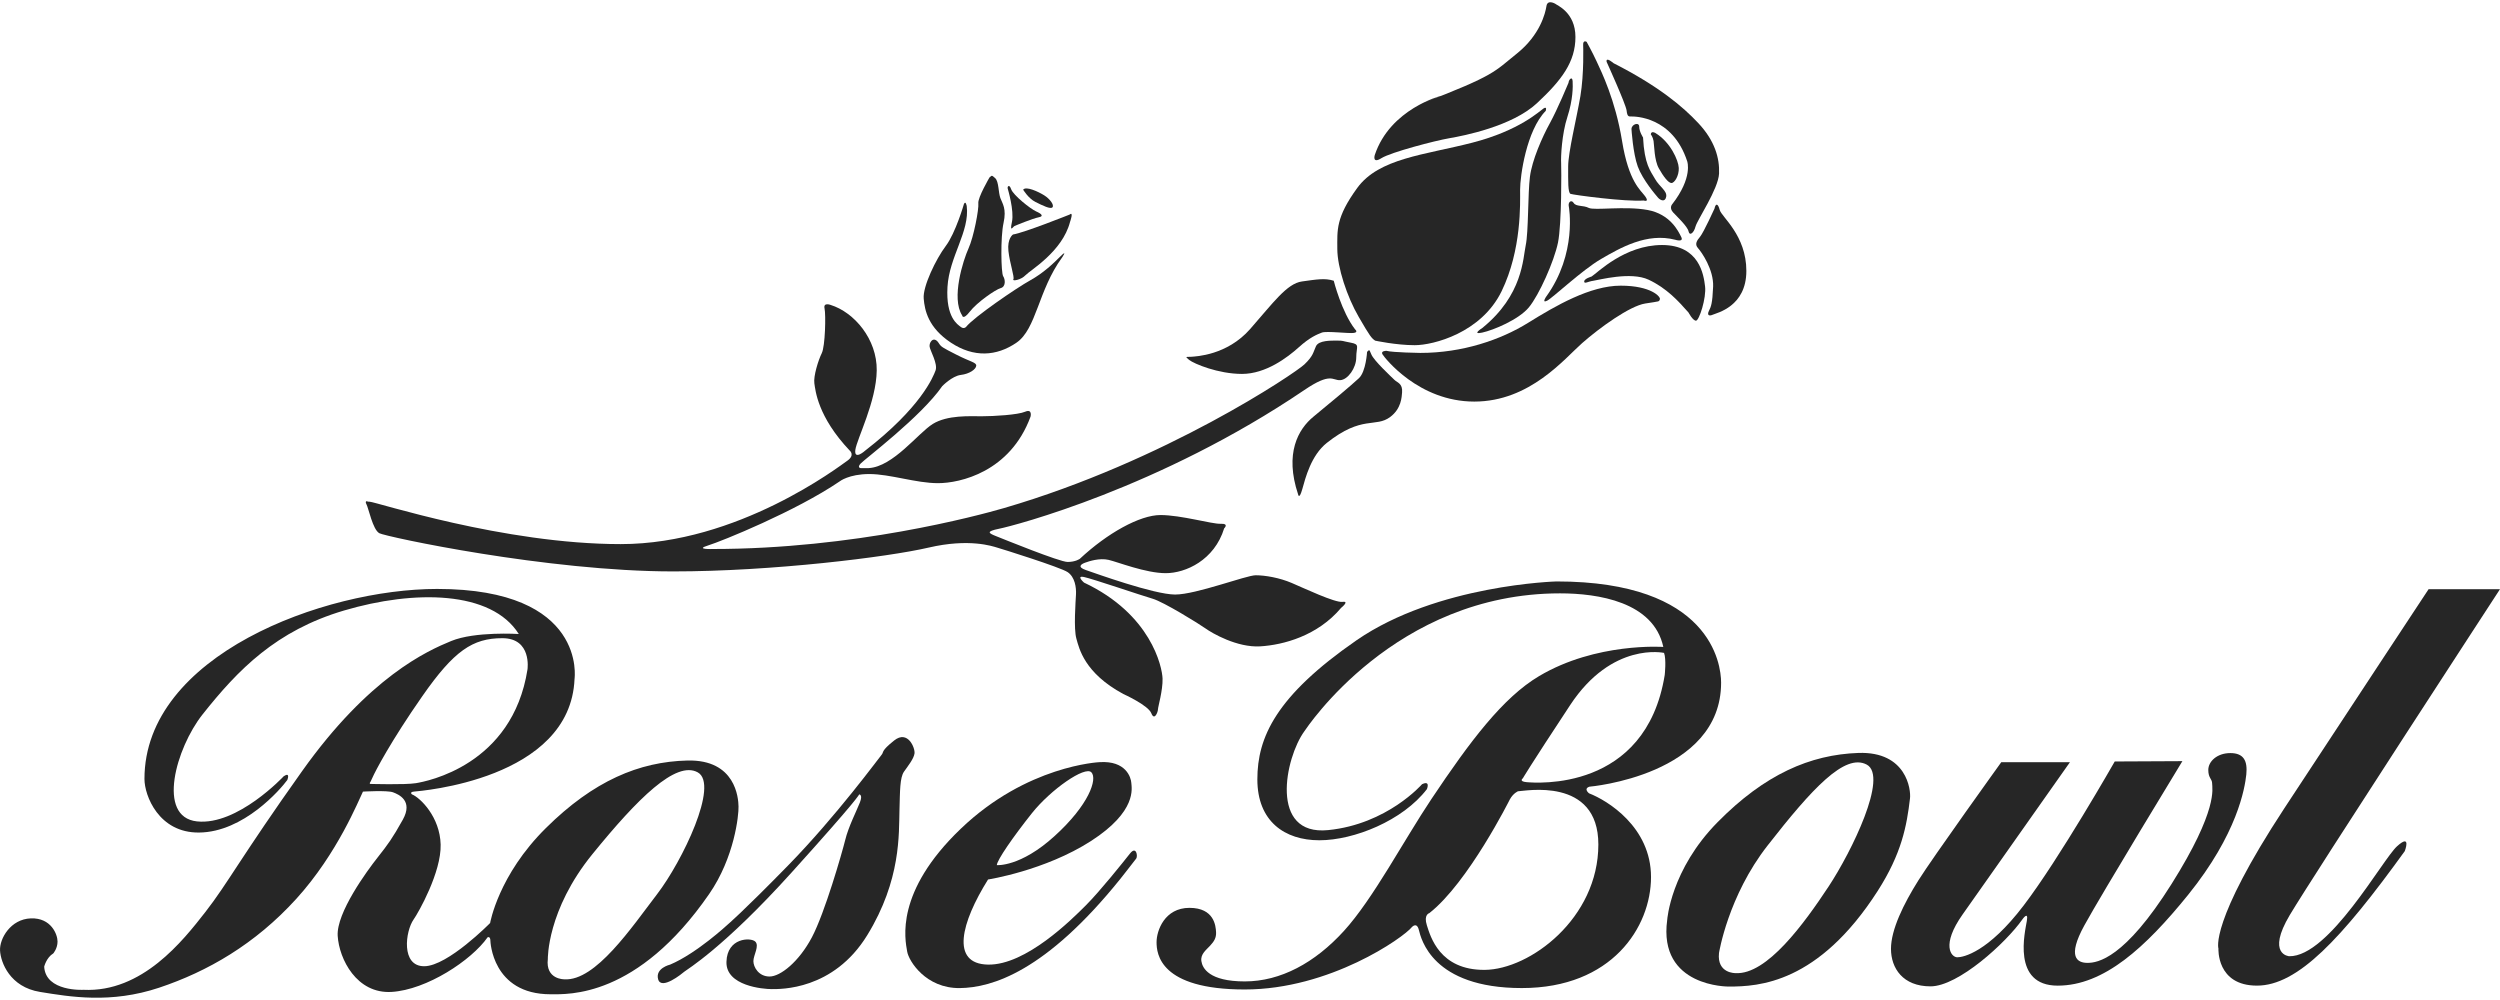 <svg width="120" height="48" viewBox="0 0 120 48" fill="none" xmlns="http://www.w3.org/2000/svg">
<g clip-path="url(#clip0_4121_33003)">
<path d="M13.79 37.441C13.469 37.879 11.701 39.944 9.552 39.962C7.619 39.981 6.934 38.186 6.934 37.391C6.934 31.458 15.547 28.269 20.982 28.269C28.201 28.269 27.578 32.589 27.578 32.589C27.378 37.435 20.109 37.972 19.874 37.996C19.635 38.019 19.773 38.129 19.773 38.129C20.175 38.289 21.119 39.218 21.151 40.54C21.185 41.862 20.092 43.796 19.852 44.137C19.459 44.692 19.234 46.39 20.368 46.379C21.497 46.37 23.526 44.305 23.526 44.305C23.526 44.305 23.917 42.007 26.206 39.744C28.491 37.481 30.677 36.561 32.996 36.505C35.314 36.45 35.443 38.309 35.449 38.713C35.463 39.116 35.258 41.153 34.038 42.915C30.584 47.913 27.267 47.725 26.426 47.725C23.612 47.725 23.539 45.158 23.539 45.158C23.539 44.923 23.405 44.99 23.405 44.99C22.629 46.099 20.478 47.511 18.797 47.612C17.119 47.713 16.278 46.032 16.209 44.923C16.141 43.813 17.622 41.795 18.127 41.157C18.63 40.518 18.831 40.249 19.337 39.341C19.842 38.433 19.134 38.13 18.866 38.031C18.597 37.928 17.422 37.997 17.422 37.997C17.219 38.4 16.209 40.956 14.225 43.141C12.243 45.325 9.954 46.637 7.637 47.41C5.315 48.184 3.366 47.847 1.92 47.612C0.475 47.377 0.036 46.201 0.002 45.628C-0.029 45.058 0.508 44.116 1.482 44.082C2.457 44.048 2.762 44.856 2.762 45.192C2.762 45.529 2.558 45.763 2.558 45.763C2.224 45.966 2.121 46.401 2.121 46.401C2.191 47.613 4.005 47.511 4.005 47.511C6.828 47.647 8.779 45.158 9.855 43.78C10.93 42.403 11.569 41.135 14.495 37.022C17.721 32.483 20.511 31.24 21.657 30.769C22.799 30.298 24.901 30.432 24.901 30.432C23.59 28.347 19.898 28.303 16.511 29.305C13.256 30.27 11.431 32.136 9.717 34.3C8.452 35.904 7.505 39.214 9.452 39.427C11.4 39.639 13.621 37.258 13.621 37.258C13.955 37.038 13.79 37.441 13.79 37.441ZM17.77 37.628C17.77 37.628 19.436 37.677 19.958 37.593C20.478 37.509 24.598 36.736 25.32 32.129C25.32 32.129 25.538 30.633 24.112 30.633C22.683 30.633 21.791 31.24 20.277 33.408C18.764 35.575 18.008 37.022 17.871 37.342C17.737 37.66 17.721 37.559 17.77 37.628ZM27.087 47.007C28.583 47.108 30.329 44.502 31.539 42.922C32.752 41.342 34.532 37.644 33.49 37.072C32.446 36.5 30.62 38.311 28.434 41.001C26.248 43.691 26.296 46.032 26.296 46.032C26.178 47.024 27.087 47.007 27.087 47.007Z" fill="#262626"/>
<path d="M34.922 44.385C34.922 44.385 33.441 45.763 32.164 46.302C32.164 46.302 31.442 46.47 31.591 47.007C31.743 47.545 32.735 46.738 32.851 46.638C32.971 46.536 34.718 45.512 37.996 41.881C41.275 38.249 41.239 38.131 41.239 38.131C41.239 38.131 41.427 38.131 41.275 38.518C41.124 38.906 40.72 39.695 40.571 40.318C40.416 40.939 39.593 43.814 38.971 44.991C38.348 46.168 37.459 46.873 36.939 46.873C36.415 46.873 36.163 46.419 36.163 46.134C36.163 45.848 36.467 45.393 36.249 45.192C36.03 44.99 34.902 45.007 34.87 46.168C34.835 47.326 36.633 47.477 37.039 47.477C37.441 47.477 39.996 47.545 41.628 44.889C43.26 42.232 43.141 40.014 43.175 38.871C43.201 37.973 43.191 37.325 43.393 37.038C43.595 36.752 43.864 36.415 43.897 36.164C43.932 35.911 43.578 35.021 42.922 35.542C42.265 36.064 42.434 36.096 42.316 36.231C42.198 36.365 40.147 39.173 37.81 41.561C35.624 43.796 34.922 44.385 34.922 44.385Z" fill="#262626"/>
<path d="M54.303 37.576C54.319 37.828 54.588 38.936 52.371 40.367C50.149 41.795 47.426 42.216 47.426 42.216C46.133 44.284 45.611 46.267 47.426 46.301C49.243 46.334 51.446 44.132 52.119 43.459C52.791 42.788 53.933 41.359 54.237 40.972C54.54 40.585 54.622 41.09 54.54 41.208C54.455 41.325 53.765 42.2 53.765 42.2C50.192 46.635 47.611 47.412 46.067 47.428C44.437 47.445 43.622 46.128 43.545 45.678C43.444 45.091 42.94 42.821 46.118 39.779C49.293 36.736 52.775 36.584 52.775 36.584C54.05 36.499 54.286 37.324 54.303 37.576ZM47.847 41.526C47.847 41.526 48.975 41.628 50.62 40.131C52.27 38.635 52.687 37.391 52.387 37.072C52.083 36.752 50.438 37.895 49.528 39.038C48.621 40.181 47.864 41.274 47.847 41.526Z" fill="#262626"/>
<path d="M68.491 37.879C67.331 39.392 64.993 40.333 63.33 40.333C61.665 40.333 60.353 39.426 60.353 37.409C60.353 35.392 61.246 33.408 65.111 30.735C68.979 28.062 74.713 27.909 74.713 27.909C82.108 27.909 82.613 31.86 82.613 32.767C82.613 37.224 76.292 37.761 76.292 37.761C75.991 37.863 76.275 38.08 76.275 38.08C77.15 38.416 79.249 39.694 79.249 42.097C79.249 44.502 77.369 47.427 73.048 47.427C68.73 47.427 68.209 45.04 68.105 44.637C68.005 44.233 67.769 44.502 67.769 44.502C67.364 45.007 63.834 47.495 59.749 47.495C55.666 47.495 55.515 45.78 55.515 45.225C55.515 44.669 55.902 43.577 57.093 43.577C58.288 43.577 58.355 44.452 58.371 44.737C58.388 45.023 58.27 45.191 58.085 45.393C57.9 45.596 57.616 45.797 57.666 46.133C57.715 46.469 58.035 47.108 59.749 47.108C61.465 47.108 63.114 46.217 64.507 44.687C65.903 43.158 67.39 40.324 68.712 38.348C70.576 35.558 72.145 33.482 73.873 32.455C76.615 30.823 79.839 31.053 79.839 31.053C79.369 28.884 76.697 28.481 74.881 28.481C66.947 28.481 62.706 34.969 62.608 35.103C61.683 36.377 60.912 40.131 63.75 39.845C66.592 39.56 68.256 37.644 68.256 37.644C68.676 37.441 68.491 37.879 68.491 37.879ZM79.874 31.339C79.874 31.339 77.384 30.784 75.368 33.843C73.349 36.905 73.097 37.358 73.097 37.358C73.097 37.358 72.881 37.509 73.284 37.544C73.686 37.578 78.997 38.031 79.907 32.398C79.907 32.398 79.99 31.642 79.874 31.339ZM72.475 38.367C72.475 38.367 70.475 42.368 68.608 43.83C68.608 43.83 68.323 43.898 68.491 44.419C68.66 44.941 69.097 46.571 71.267 46.554C73.435 46.537 76.721 44.081 76.721 40.535C76.721 37.256 73.15 37.981 72.865 37.981C72.865 37.981 72.644 38.065 72.475 38.367Z" fill="#262626"/>
<path d="M82.512 45.744C82.512 45.744 82.946 43.009 84.848 40.58C86.981 37.849 88.554 36.141 89.603 36.701C90.65 37.263 88.875 40.879 87.781 42.541C86.589 44.347 84.809 46.794 83.31 46.71C83.31 46.71 82.405 46.737 82.512 45.744ZM82.986 47.355C84.409 47.355 87.274 47.211 90.123 42.775C91.28 40.972 91.525 39.645 91.68 38.321C91.731 37.921 91.525 36.06 89.201 36.141C86.886 36.224 84.709 37.169 82.451 39.458C80.189 41.746 80.026 44.155 80.026 44.155C79.584 47.397 82.986 47.355 82.986 47.355Z" fill="#262626"/>
<path d="M99.358 36.584H96.062C96.062 36.584 92.783 41.141 92.077 42.267C91.371 43.394 90.767 44.621 90.767 45.545C90.767 46.47 91.335 47.345 92.665 47.345C93.995 47.345 96.281 45.259 97.073 44.133C97.073 44.133 97.374 43.696 97.289 44.2C97.208 44.705 96.55 47.311 98.769 47.311C100.986 47.311 102.981 45.482 105.021 42.963C107.4 40.021 107.753 37.828 107.823 37.173C107.888 36.517 107.697 36.148 107.056 36.148C106.419 36.148 105.998 36.551 105.998 36.956C105.998 37.359 106.183 37.376 106.183 37.612C106.183 37.846 106.485 38.855 104.232 42.436C101.981 46.016 100.687 46.218 100.199 46.218C99.713 46.218 99.207 45.949 100.049 44.419C100.887 42.889 104.755 36.535 104.755 36.535L101.508 36.551C101.508 36.551 98.854 41.209 97.138 43.46C95.424 45.714 94.236 45.95 93.951 45.95C93.666 45.95 93.152 45.378 94.213 43.882C95.272 42.385 99.358 36.584 99.358 36.584Z" fill="#262626"/>
<path d="M120 28.28H116.573C116.573 28.28 112.786 34.022 109.645 38.803C106.05 44.285 106.485 45.529 106.485 45.529C106.485 45.529 106.383 47.31 108.334 47.31C110.282 47.31 112.371 45.091 115.429 40.854C115.429 40.854 115.765 39.981 115.059 40.62C114.355 41.257 111.796 45.932 109.881 45.899C109.881 45.899 108.771 45.83 109.914 43.914C111.06 41.997 120 28.28 120 28.28Z" fill="#262626"/>
<path d="M51.345 10.298C51.345 10.298 49.162 11.172 48.623 11.256C48.623 11.256 48.34 11.441 48.404 12.047C48.471 12.652 48.708 13.308 48.641 13.409C48.573 13.509 49.01 13.442 49.228 13.207C49.447 12.972 50.993 12.081 51.362 10.651C51.362 10.651 51.55 10.13 51.345 10.298Z" fill="#262626"/>
<path d="M49.111 9.105C49.111 9.105 49.363 9.525 49.7 9.693C50.036 9.861 50.438 10.063 50.522 9.946C50.607 9.828 50.388 9.543 50.119 9.374C49.849 9.206 49.245 8.92 49.111 9.105Z" fill="#262626"/>
<path d="M48.371 9.054C48.371 9.054 48.69 10.113 48.574 10.651C48.456 11.188 48.623 10.886 48.69 10.853C48.759 10.819 49.582 10.483 49.849 10.432C50.119 10.382 50.001 10.264 49.731 10.146C49.465 10.029 48.642 9.374 48.537 9.087C48.44 8.802 48.34 8.97 48.371 9.054Z" fill="#262626"/>
<path d="M47.497 8.516C47.497 8.516 46.924 9.491 46.96 9.76C46.993 10.029 46.741 11.374 46.487 11.928C46.235 12.483 45.647 14.316 46.184 15.14C46.184 15.14 46.217 15.392 46.554 14.955C46.891 14.518 47.784 13.896 48.033 13.829C48.288 13.761 48.255 13.409 48.152 13.258C48.052 13.106 48.018 11.391 48.17 10.701C48.322 10.013 48.118 9.777 48.018 9.508C47.918 9.239 47.948 8.719 47.768 8.55C47.581 8.382 47.615 8.432 47.497 8.516Z" fill="#262626"/>
<path d="M46.269 9.793C46.269 9.793 45.867 11.188 45.395 11.81C44.926 12.432 44.285 13.76 44.338 14.332C44.385 14.903 44.556 15.727 45.647 16.45C46.741 17.173 47.831 17.105 48.789 16.45C49.751 15.794 49.833 13.927 50.977 12.364C50.977 12.364 51.264 11.944 50.908 12.298C50.557 12.651 50.085 13.104 49.448 13.458C48.81 13.81 46.741 15.223 46.37 15.693C46.37 15.693 46.269 15.811 46.118 15.693C45.967 15.576 45.394 15.24 45.479 13.777C45.562 12.315 46.554 11.12 46.403 9.893C46.403 9.893 46.353 9.607 46.269 9.793Z" fill="#262626"/>
<path d="M44.723 16.35C44.723 16.35 44.605 16.451 44.621 16.636C44.64 16.821 45.024 17.459 44.908 17.779C44.791 18.098 44.202 19.561 41.529 21.629C41.529 21.629 40.991 22.117 41.056 21.596C41.126 21.074 42.066 19.274 42.083 17.779C42.101 16.283 41.007 14.989 39.864 14.635C39.864 14.635 39.511 14.501 39.578 14.803C39.645 15.106 39.611 16.619 39.444 16.955C39.276 17.291 39.039 18.064 39.089 18.4C39.141 18.737 39.243 19.998 40.788 21.629C40.788 21.629 41.056 21.846 40.67 22.116C40.284 22.384 35.426 26.117 29.795 26.117C24.161 26.117 18.026 24.082 17.739 24.082C17.454 24.082 17.672 24.049 17.672 24.049C17.672 24.049 17.488 24.014 17.587 24.2C17.69 24.384 17.892 25.426 18.209 25.595C18.529 25.764 26.264 27.428 32.315 27.428C37.073 27.428 42.623 26.738 44.571 26.285C46.521 25.831 47.632 26.217 47.864 26.285C48.1 26.352 50.892 27.226 51.245 27.461C51.597 27.697 51.667 28.202 51.647 28.538C51.631 28.873 51.529 30.184 51.667 30.656C51.799 31.128 52.051 32.304 53.919 33.312C53.919 33.312 55.113 33.849 55.263 34.236C55.415 34.623 55.582 34.169 55.582 34.051C55.582 33.932 55.818 33.144 55.803 32.572C55.783 32 55.247 29.479 52.034 27.965C52.034 27.965 51.631 27.613 52.034 27.697C52.439 27.781 54.809 28.589 55.328 28.739C55.851 28.89 57.566 29.95 57.867 30.167C58.171 30.387 59.381 31.092 60.489 31.025C61.601 30.958 63.246 30.521 64.375 29.176C64.375 29.176 64.795 28.84 64.442 28.89C64.089 28.941 62.593 28.234 62.005 27.983C61.417 27.731 60.727 27.613 60.273 27.613C59.818 27.613 57.415 28.538 56.407 28.538C55.397 28.538 52.555 27.511 52.12 27.362C51.683 27.21 51.902 27.075 52.087 27.008C52.272 26.94 52.774 26.773 53.213 26.874C53.647 26.974 54.995 27.512 55.955 27.512C56.911 27.512 58.289 26.89 58.76 25.361C58.76 25.361 59.014 25.125 58.592 25.142C58.171 25.158 56.693 24.722 55.702 24.722C54.709 24.722 53.146 25.596 51.833 26.822C51.833 26.822 51.632 26.974 51.246 26.974C50.861 26.974 48.137 25.865 47.799 25.73C47.464 25.595 47.297 25.512 47.968 25.377C48.642 25.243 55.666 23.427 62.611 18.72C63.888 17.854 63.955 18.267 64.325 18.248C64.696 18.232 65.1 17.66 65.1 17.156C65.1 16.651 65.293 16.532 64.846 16.45C64.394 16.366 64.494 16.349 64.191 16.349C63.888 16.349 63.301 16.332 63.167 16.618C63.032 16.904 63.05 17.072 62.611 17.492C62.173 17.912 55.92 22.132 48.201 24.385C46.903 24.764 40.975 26.352 34.214 26.352C34.214 26.352 33.323 26.385 33.981 26.184C34.637 25.982 38.202 24.537 40.302 23.108C40.302 23.108 40.739 22.754 41.73 22.754C42.724 22.754 43.968 23.192 45.025 23.192C46.084 23.192 48.491 22.653 49.466 19.998C49.466 19.998 49.566 19.611 49.209 19.762C48.859 19.913 47.7 19.981 47.125 19.981C46.555 19.981 45.48 19.913 44.773 20.35C44.068 20.788 42.875 22.401 41.697 22.469H41.311C41.311 22.469 41.126 22.451 41.311 22.25C41.496 22.047 44.218 19.998 45.227 18.535C45.227 18.535 45.698 18.048 46.118 17.997C46.539 17.946 46.841 17.728 46.859 17.559C46.874 17.392 46.589 17.375 45.9 17.021C45.21 16.669 45.177 16.651 45.059 16.467C44.942 16.283 44.808 16.266 44.723 16.35Z" fill="#262626"/>
<path d="M64.02 13.476C64.02 13.476 64.393 14.972 65.047 15.813C65.047 15.813 65.215 15.947 64.98 15.981C64.743 16.015 63.668 15.88 63.45 15.964C63.231 16.049 62.879 16.183 62.341 16.67C61.801 17.157 60.759 17.948 59.617 17.948C58.474 17.948 57.313 17.461 57.078 17.275C56.844 17.091 56.96 17.141 57.181 17.125C57.4 17.107 58.896 17.057 60.005 15.796C61.113 14.535 61.771 13.61 62.494 13.51C63.216 13.409 63.602 13.342 64.02 13.476Z" fill="#262626"/>
<path d="M65.62 16.888C65.62 16.888 65.568 17.829 65.233 18.149C64.897 18.468 63.787 19.392 63.049 19.998C62.309 20.603 61.653 21.764 62.309 23.73C62.309 23.73 62.358 24.016 62.51 23.478C62.661 22.941 62.931 21.859 63.687 21.259C65.383 19.913 66.025 20.543 66.73 20.015C67.267 19.612 67.281 19.057 67.3 18.838C67.336 18.401 67.066 18.367 66.932 18.233C66.796 18.099 65.94 17.309 65.822 17.006C65.703 16.704 65.72 16.821 65.62 16.888Z" fill="#262626"/>
<path d="M66.544 16.839C66.544 16.839 66.259 16.839 66.359 17.007C66.462 17.175 68.091 19.276 70.765 19.276C73.438 19.276 75.101 17.209 75.943 16.469C76.784 15.729 78.228 14.686 78.968 14.569C79.707 14.452 79.623 14.486 79.674 14.368C79.724 14.251 79.256 13.712 77.792 13.712C76.33 13.712 74.681 14.669 73.353 15.493C72.025 16.318 70.193 16.94 68.175 16.94C68.174 16.939 66.847 16.922 66.544 16.839Z" fill="#262626"/>
<path d="M66.007 16.351C66.007 16.351 67.015 16.569 67.907 16.569C68.797 16.569 71.101 15.981 72.076 13.981C73.047 11.979 72.965 9.76 72.965 9.105C72.965 8.449 73.269 6.263 74.194 5.323C74.194 5.323 74.276 5.087 74.091 5.205C73.908 5.323 72.95 6.263 70.662 6.851C68.377 7.44 66.191 7.591 65.149 9.02C64.108 10.449 64.191 11.055 64.191 11.946C64.191 12.836 64.659 14.249 65.216 15.207C65.77 16.166 65.837 16.234 66.007 16.351Z" fill="#262626"/>
<path d="M74.647 0.178C74.647 0.178 74.276 -0.041 74.229 0.296C74.177 0.632 73.925 1.675 72.816 2.566C71.706 3.456 71.786 3.602 68.277 4.953C68.24 4.967 69.166 4.6 69.166 4.6C69.166 4.6 66.73 5.222 65.989 7.441C65.989 7.441 65.854 7.879 66.308 7.592C66.763 7.307 68.881 6.752 69.572 6.634C70.261 6.517 72.58 6.063 73.774 4.953C74.966 3.843 75.621 2.969 75.621 1.775C75.621 0.581 74.714 0.245 74.647 0.178Z" fill="#262626"/>
<path d="M75.287 3.978C75.287 3.978 74.764 5.239 74.395 5.911C74.024 6.583 73.537 7.692 73.437 8.484C73.335 9.273 73.37 11.155 73.234 11.778C73.101 12.4 73.101 14.165 71.149 15.745C71.149 15.745 70.612 16.082 71.149 15.964C71.689 15.846 72.9 15.341 73.386 14.753C73.874 14.164 74.596 12.551 74.784 11.643C74.965 10.735 74.949 8.113 74.935 7.827C74.915 7.541 74.966 6.432 75.236 5.608C75.503 4.784 75.503 4.145 75.486 3.893C75.469 3.641 75.303 3.809 75.287 3.978Z" fill="#262626"/>
<path d="M75.992 2.177C75.992 2.177 76.041 3.523 75.859 4.616C75.672 5.708 75.272 7.306 75.272 7.995C75.272 8.684 75.255 9.256 75.388 9.306C75.522 9.356 78.008 9.692 78.901 9.625C78.901 9.625 79.186 9.726 78.968 9.423C78.749 9.12 78.178 8.734 77.859 6.767C77.538 4.801 76.866 3.439 76.648 2.968C76.43 2.496 76.159 2.009 76.159 2.009C76.159 2.009 75.974 1.892 75.992 2.177Z" fill="#262626"/>
<path d="M77.118 2.969C77.118 2.969 78.043 5.004 78.077 5.306C78.111 5.609 78.178 5.591 78.311 5.591C78.447 5.591 80.279 5.575 80.986 7.743C80.986 7.743 81.271 8.516 80.26 9.811C80.26 9.811 80.11 9.979 80.312 10.198C80.515 10.416 81.001 10.87 81.05 11.105C81.101 11.34 81.304 11.189 81.386 10.87C81.472 10.551 82.481 9.071 82.515 8.331C82.546 7.591 82.31 6.751 81.519 5.91C80.777 5.116 79.605 4.129 77.454 3.035C77.454 3.035 77.069 2.699 77.118 2.969Z" fill="#262626"/>
<path d="M78.311 6.197C78.311 6.197 78.38 7.356 78.614 7.995C78.848 8.634 79.487 9.374 79.588 9.491C79.689 9.609 79.927 9.727 79.978 9.441C80.028 9.156 79.655 8.97 79.438 8.583C79.219 8.197 78.934 7.894 78.866 6.599C78.866 6.599 78.682 6.314 78.682 6.078C78.682 5.843 78.311 5.961 78.311 6.197Z" fill="#262626"/>
<path d="M79.238 6.449C79.238 6.449 79.337 6.567 79.371 6.768C79.404 6.97 79.404 7.692 79.623 8.079C79.84 8.467 80.079 8.785 80.23 8.785C80.379 8.785 80.597 8.432 80.581 8.063C80.565 7.692 80.177 6.818 79.455 6.382C79.455 6.382 79.256 6.264 79.238 6.449Z" fill="#262626"/>
<path d="M75.303 9.912C75.303 9.912 75.725 12.165 74.21 14.249C74.21 14.249 73.992 14.568 74.261 14.434C74.529 14.3 75.926 12.972 76.849 12.433C77.776 11.895 79.053 11.155 80.412 11.509C80.412 11.509 80.835 11.643 80.698 11.374C80.565 11.105 80.177 10.281 79.086 10.079C77.993 9.878 76.529 10.114 76.26 9.979C75.993 9.843 75.655 9.928 75.537 9.743C75.421 9.559 75.254 9.71 75.303 9.912Z" fill="#262626"/>
<path d="M76.394 13.274C76.394 13.274 76.041 13.376 76.041 13.51C76.041 13.645 76.226 13.51 76.478 13.477C76.733 13.443 78.277 13.022 79.134 13.426C79.992 13.829 80.549 14.434 81.051 15.005C81.051 15.005 81.254 15.393 81.408 15.393C81.559 15.393 81.912 14.301 81.843 13.744C81.776 13.19 81.575 11.761 79.777 11.761C77.976 11.761 76.665 13.106 76.394 13.274Z" fill="#262626"/>
<path d="M82.296 10.012C82.296 10.012 81.775 11.155 81.608 11.357C81.439 11.558 81.336 11.727 81.506 11.912C81.672 12.096 82.263 12.937 82.23 13.761C82.195 14.583 82.128 14.72 82.03 14.92C81.927 15.123 82.03 15.189 82.213 15.106C82.398 15.021 83.825 14.72 83.825 13.005C83.825 11.29 82.634 10.415 82.547 10.079C82.461 9.743 82.348 9.759 82.296 10.012Z" fill="#262626"/>
</g>
<defs>
<clipPath id="clip0_4121_33003">
<rect width="120" height="47.783" fill="white" transform="translate(0 0.108)"/>
</clipPath>
</defs>
</svg>
